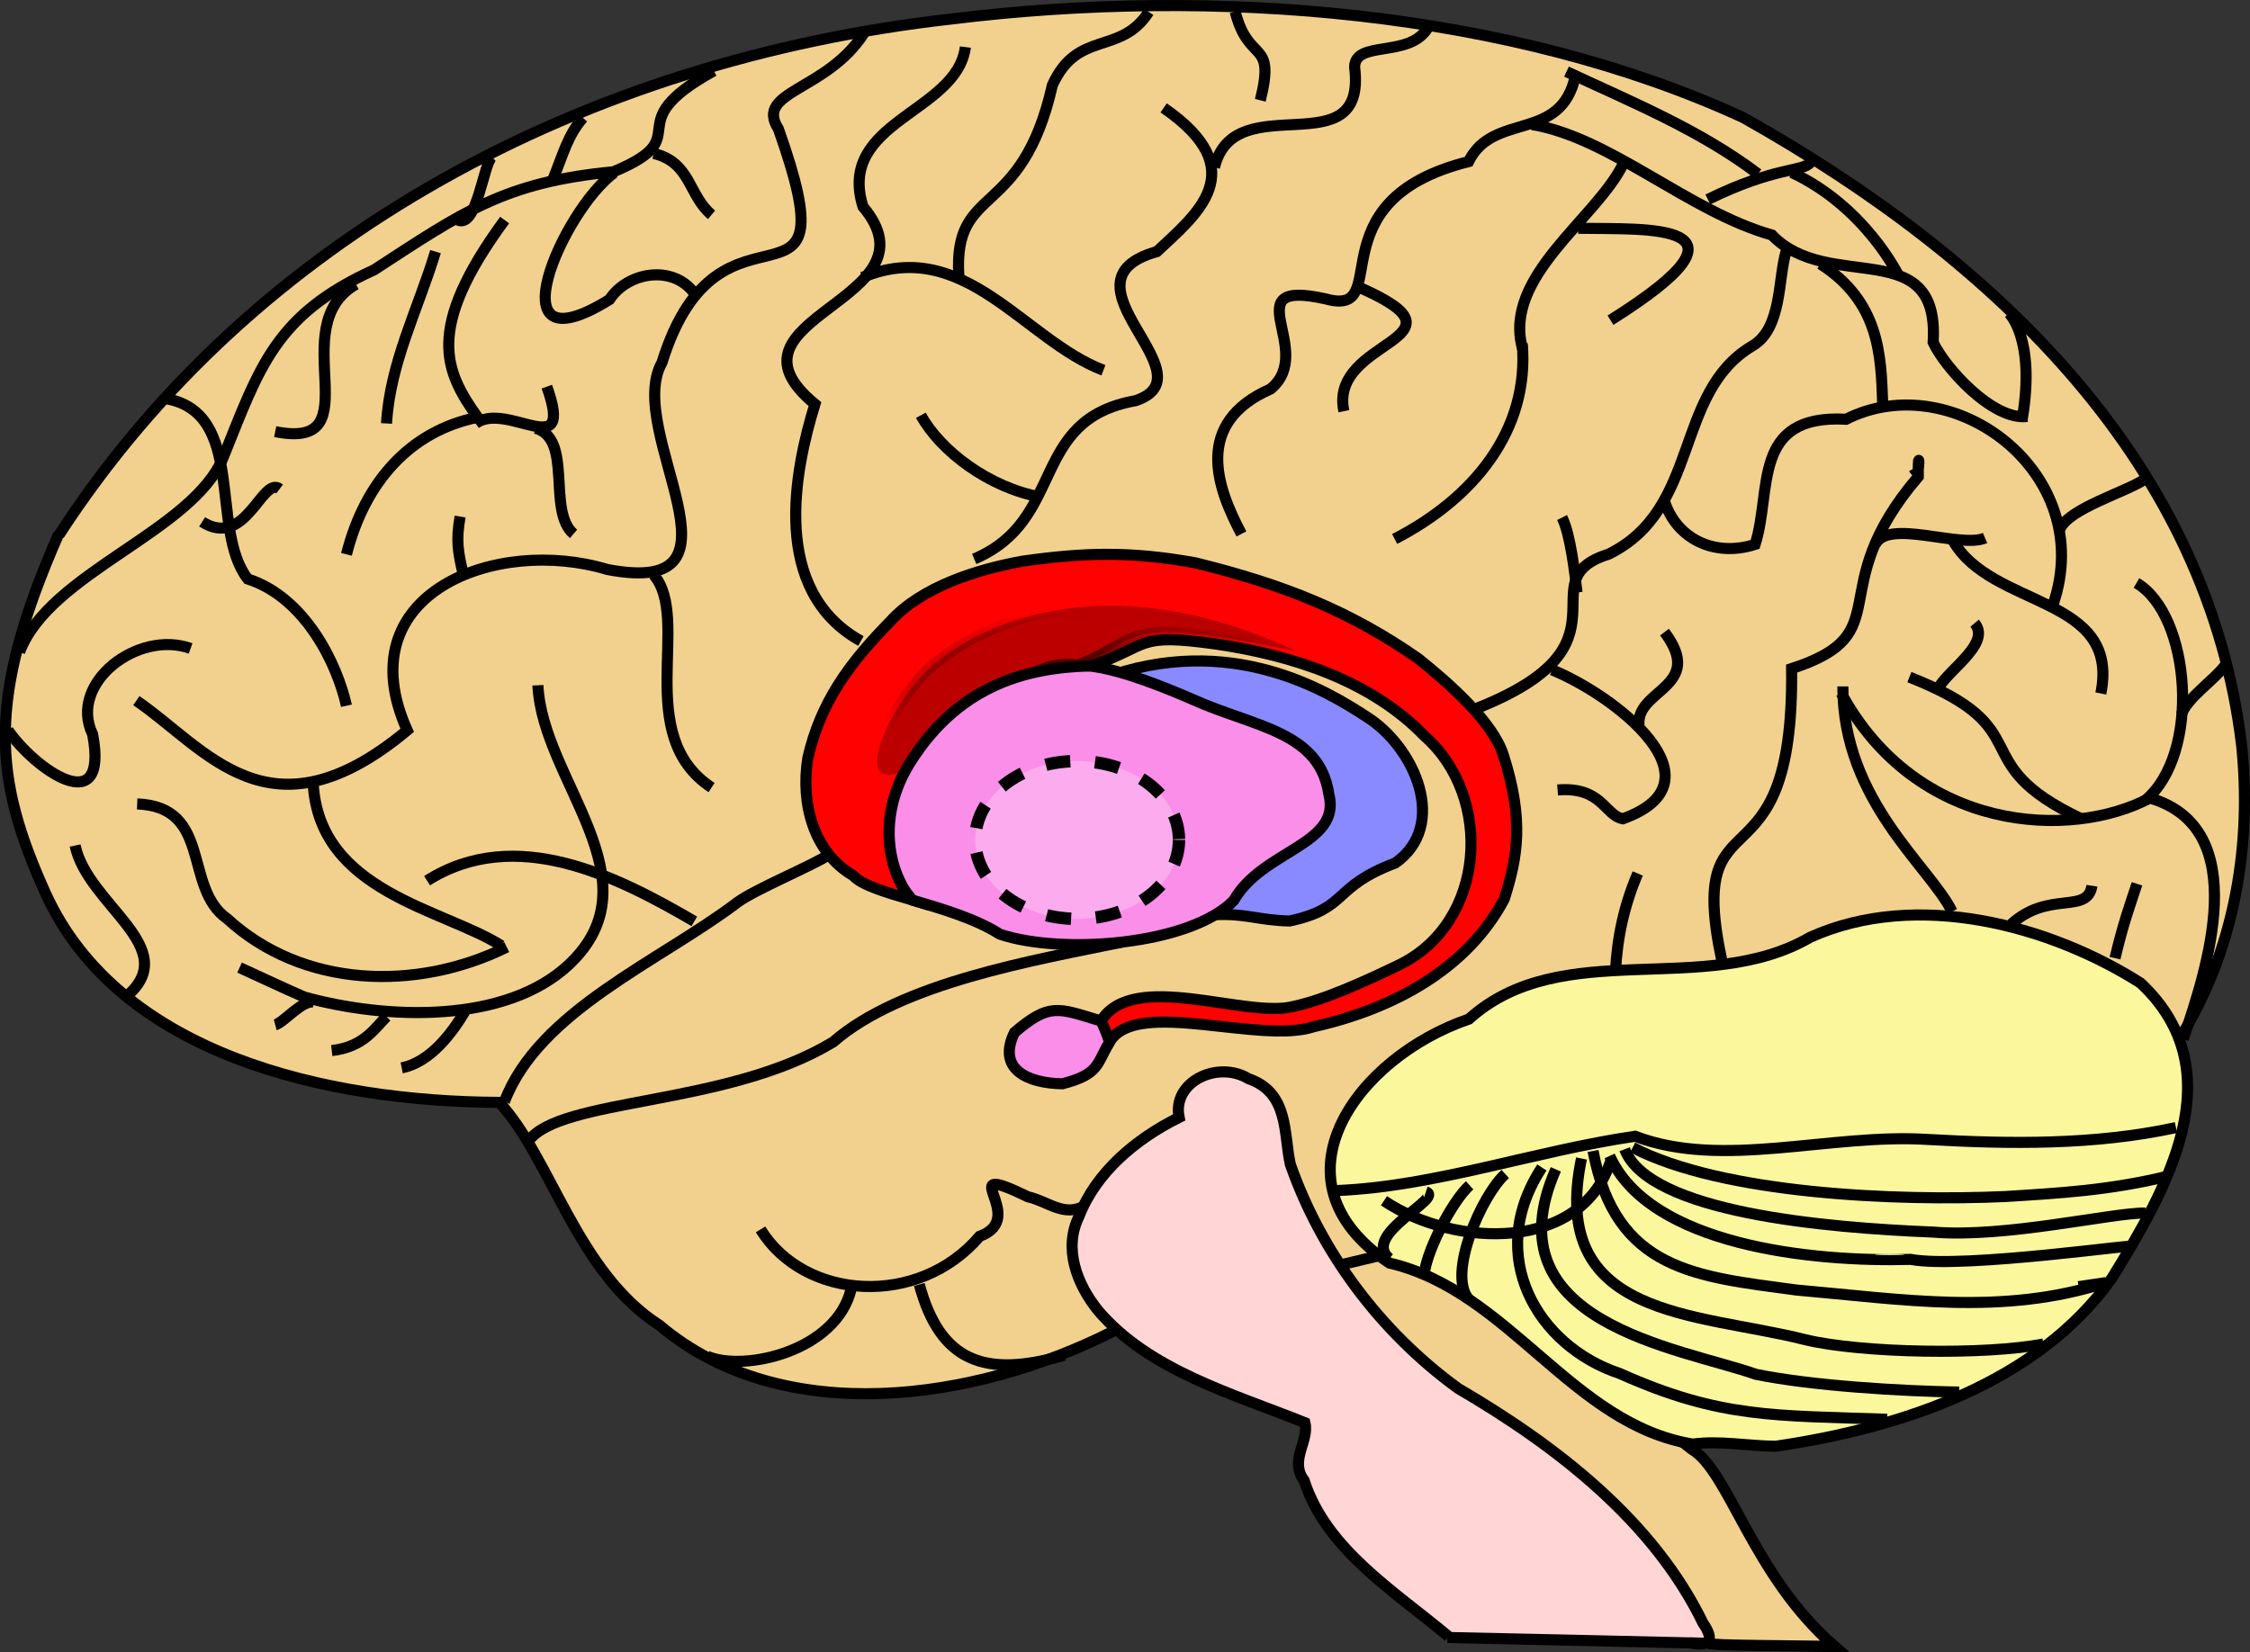 <?xml version="1.0" encoding="UTF-8" standalone="no"?>
<!-- Created with Inkscape (http://www.inkscape.org/) -->

<svg
   xmlns:dc="http://purl.org/dc/elements/1.1/"
   xmlns:cc="http://creativecommons.org/ns#"
   xmlns:rdf="http://www.w3.org/1999/02/22-rdf-syntax-ns#"
   xmlns:svg="http://www.w3.org/2000/svg"
   xmlns="http://www.w3.org/2000/svg"
   xmlns:xlink="http://www.w3.org/1999/xlink"
   xmlns:sodipodi="http://sodipodi.sourceforge.net/DTD/sodipodi-0.dtd"
   xmlns:inkscape="http://www.inkscape.org/namespaces/inkscape"
   width="685.927"
   height="503.825"
   id="svg2"
   sodipodi:version="0.32"
   inkscape:version="0.92.3 (2405546, 2018-03-11)"
   sodipodi:docname="BrainCaudatePutamen (Putamen).svg"
   inkscape:output_extension="org.inkscape.output.svg.inkscape"
   version="1.0">
  <rect width="100%" height="100%" fill="#333333" stroke="none"/>
  <defs
     id="defs4">
    <linearGradient
       inkscape:collect="always"
       id="linearGradient4761">
      <stop
         style="stop-color:#000000;stop-opacity:1;"
         offset="0"
         id="stop4763" />
      <stop
         style="stop-color:#000000;stop-opacity:0;"
         offset="1"
         id="stop4765" />
    </linearGradient>
    <inkscape:perspective
       sodipodi:type="inkscape:persp3d"
       inkscape:vp_x="0 : 526.18109 : 1"
       inkscape:vp_y="0 : 1000 : 0"
       inkscape:vp_z="744.09448 : 526.18109 : 1"
       inkscape:persp3d-origin="372.04724 : 350.78739 : 1"
       id="perspective10" />
    <inkscape:perspective
       id="perspective2464"
       inkscape:persp3d-origin="372.04724 : 350.78739 : 1"
       inkscape:vp_z="744.09448 : 526.18109 : 1"
       inkscape:vp_y="0 : 1000 : 0"
       inkscape:vp_x="0 : 526.18109 : 1"
       sodipodi:type="inkscape:persp3d" />
    <radialGradient
       inkscape:collect="always"
       xlink:href="#linearGradient4761"
       id="radialGradient4767"
       cx="178.374"
       cy="411.077"
       fx="178.374"
       fy="411.077"
       r="17.158"
       gradientTransform="matrix(4,0,0,1.522,-541.594,-244.659)"
       gradientUnits="userSpaceOnUse" />
  </defs>
  <sodipodi:namedview
     id="base"
     pagecolor="#ffffff"
     bordercolor="#666666"
     borderopacity="1.0"
     gridtolerance="10000"
     guidetolerance="10"
     objecttolerance="10"
     inkscape:pageopacity="0.0"
     inkscape:pageshadow="2"
     inkscape:zoom="1"
     inkscape:cx="274.10204"
     inkscape:cy="312.42424"
     inkscape:document-units="px"
     inkscape:current-layer="layer1"
     showgrid="false"
     inkscape:window-width="1920"
     inkscape:window-height="1018"
     inkscape:window-x="-8"
     inkscape:window-y="-8"
     inkscape:window-maximized="1"
     inkscape:object-nodes="false" />
  <g
     inkscape:label="Layer 1"
     inkscape:groupmode="layer"
     id="layer1"
     transform="translate(162.432,-169.164)">
    <path
       id="path2500"
       style="fill:#f1d18d;fill-opacity:1;fill-rule:evenodd;stroke:#000000;stroke-width:3.377px;stroke-linecap:butt;stroke-linejoin:miter;stroke-opacity:1"
       d="m 353.293,611.068 c -33.234,-25.817 -55.133,-48.104 -83.64,-72.638 l -1.357,1.247 -33.936,17.465 c 0,0 0.679,-1.248 122.979,112.632 1.487,0.981 0.528,0.981 39.882,1.422 0,0 -39.354,-0.441 -0.323,0.046 -25.026,-21.636 -32.201,-53.521 -43.605,-60.175 z"
       sodipodi:nodetypes="cccccccc"
       inkscape:connector-curvature="0" />
    <path
       id="path2472"
       style="fill:#f1d18d;fill-opacity:1;fill-rule:evenodd;stroke:#000000;stroke-width:3.377px;stroke-linecap:butt;stroke-linejoin:miter;stroke-opacity:1"
       d="m -144.485,332.335 c 59.216,-91.371 160.795,-144.807 271.857,-157.354 80.786,-9.984 170.905,-2.54 241.657,30.047 78.887,44.341 141.82,106.645 151.923,191.5 3.013,29.411 -1.768,60.193 -17.138,86.389 -15.37,26.196 -285.682,71.3 -327.146,92.315 -41.463,21.014 -100.362,29.867 -138.021,-1.934 -25.288,-16.212 -32.961,-50.808 -48.882,-67.987 -52.592,-0.229 -115.795,-14.561 -138.207,-63.528 -16,-35.318 -18.28,-59.201 3.875,-109.738"
       sodipodi:nodetypes="cccccccccc"
       inkscape:connector-curvature="0" />
    <path
       style="fill:#fbf79c;fill-opacity:1;fill-rule:evenodd;stroke:#000000;stroke-width:3.377px;stroke-linecap:butt;stroke-linejoin:miter;stroke-opacity:1"
       d="m 353.632,609.509 c -36.891,-5.98 -55.886,-46.664 -92.487,-55.201 -37.788,-25.233 -9.67,-62.854 24.232,-74.398 28.4,-25.609 71.975,-6.248 104.084,-24.967 32.548,-14.644 73.159,-3.528 100.679,13.982 28.934,27.124 7.756,63.166 -8.794,90.065 -22.616,31.647 -63.486,45.462 -102.416,51.172 -8.135,-0.025 -17.196,-1.796 -25.296,-0.653 z"
       id="path5293"
       inkscape:connector-curvature="0" />
    <path
       style="fill:none;fill-rule:evenodd;stroke:#000000;stroke-width:3.377px;stroke-linecap:butt;stroke-linejoin:miter;stroke-opacity:1"
       d="m 53.14,582.717 c 11.266,4.889 39.475,-1.582 43.918,-20.552"
       id="path2502"
       sodipodi:nodetypes="cc"
       inkscape:connector-curvature="0" />
    <path
       style="fill:none;fill-rule:evenodd;stroke:#000000;stroke-width:3.377px;stroke-linecap:butt;stroke-linejoin:miter;stroke-opacity:1"
       d="m 69.43,544.044 c 13.324,21.686 48.135,23.956 66.772,2.121 15.715,-5.819 -9.246,-23.643 14.748,-12.066 6.07,1.381 10.979,6.273 17.234,2.771"
       id="path2504"
       sodipodi:nodetypes="cccc"
       inkscape:connector-curvature="0" />
    <path
       style="fill:none;fill-rule:evenodd;stroke:#000000;stroke-width:3.377px;stroke-linecap:butt;stroke-linejoin:miter;stroke-opacity:1"
       d="m 117.818,560.841 c 6.323,23.366 19.696,28.685 44.258,21.564"
       id="path2506"
       sodipodi:nodetypes="cc"
       inkscape:connector-curvature="0" />
    <path
       style="fill:none;fill-opacity:1;fill-rule:evenodd;stroke:#000000;stroke-width:3.377px;stroke-linecap:butt;stroke-linejoin:miter;stroke-opacity:1"
       d="m -1.323,517.116 c 9.41,-13.289 60.472,-10.514 92.902,-30.233 20.703,-18.049 61.182,-24.891 88.634,-30.555"
       id="path2508"
       sodipodi:nodetypes="ccc"
       inkscape:connector-curvature="0" />
    <path
       style="fill:none;fill-opacity:1;fill-rule:evenodd;stroke:#000000;stroke-width:3.377px;stroke-linecap:butt;stroke-linejoin:miter;stroke-opacity:1"
       d="M -8.672,505.158 C 1.812,477.354 38.729,462.284 62.508,444.226 c 5.489,-3.972 21.846,-10.717 27.591,-14.321"
       id="path2510"
       sodipodi:nodetypes="ccc"
       inkscape:connector-curvature="0" />
    <path
       style="fill:none;fill-rule:evenodd;stroke:#000000;stroke-width:3.377px;stroke-linecap:butt;stroke-linejoin:miter;stroke-opacity:1"
       d="M 49.232,450.116 C 25.766,436.424 -5.226,420.602 -32.239,437.719"
       id="path2512"
       sodipodi:nodetypes="cc"
       inkscape:connector-curvature="0" />
    <path
       style="fill:none;fill-rule:evenodd;stroke:#000000;stroke-width:3.377px;stroke-linecap:butt;stroke-linejoin:miter;stroke-opacity:1"
       d="m 1.557,378.127 c 1.287,29.011 36.924,59.337 9.431,85.182 -19.27,18.059 -55.443,16.841 -80.623,9.889 -6.653,-2.87 -13.163,-6.013 -19.758,-8.994"
       id="path2514"
       inkscape:connector-curvature="0" />
    <path
       style="fill:none;fill-rule:evenodd;stroke:#000000;stroke-width:3.377px;stroke-linecap:butt;stroke-linejoin:miter;stroke-opacity:1"
       d="m -66.548,474.839 c -3.393,-1.233 -9.372,6.163 -11.984,6.83"
       id="path2516"
       sodipodi:nodetypes="cc"
       inkscape:connector-curvature="0" />
    <path
       style="fill:none;fill-rule:evenodd;stroke:#000000;stroke-width:3.377px;stroke-linecap:butt;stroke-linejoin:miter;stroke-opacity:1"
       d="m -44.596,479.174 c -3.571,3.449 -6.846,9.227 -16.701,10.345"
       id="path2518"
       sodipodi:nodetypes="cc"
       inkscape:connector-curvature="0" />
    <path
       style="fill:none;fill-rule:evenodd;stroke:#000000;stroke-width:3.377px;stroke-linecap:butt;stroke-linejoin:miter;stroke-opacity:1"
       d="m -20.162,476.679 c -4.548,7.794 -11.187,16.376 -19.814,18.12"
       id="path2520"
       sodipodi:nodetypes="cc"
       inkscape:connector-curvature="0" />
    <path
       style="fill:none;fill-rule:evenodd;stroke:#000000;stroke-width:3.377px;stroke-linecap:butt;stroke-linejoin:miter;stroke-opacity:1"
       d="m -7.945,457.967 c -27.6,13.617 -62.215,12.478 -85.207,-8.638 -13.539,-9.473 -4.414,-34.091 -27.462,-35.024"
       id="path2522"
       inkscape:connector-curvature="0" />
    <path
       style="fill:none;fill-rule:evenodd;stroke:#000000;stroke-width:3.377px;stroke-linecap:butt;stroke-linejoin:miter;stroke-opacity:1"
       d="m -139.536,426.993 c 3.801,18.195 33.11,31.156 15.645,46.019"
       id="path2524"
       sodipodi:nodetypes="cc"
       inkscape:connector-curvature="0" />
    <path
       style="fill:none;fill-rule:evenodd;stroke:#000000;stroke-width:3.377px;stroke-linecap:butt;stroke-linejoin:miter;stroke-opacity:1"
       d="m -159.98,391.849 c 7.864,11.524 30.861,28.155 25.792,1.248 -7.543,-15.729 13.903,-31.974 29.864,-26.197"
       id="path2526"
       inkscape:connector-curvature="0" />
    <path
       style="fill:none;fill-rule:evenodd;stroke:#000000;stroke-width:3.377px;stroke-linecap:butt;stroke-linejoin:miter;stroke-opacity:1"
       d="m -120.861,382.814 c 21.363,14.57 40.551,44.014 82.572,9.046 -18.814,-41.923 27.32,-59.27 61.031,-49.032 46.589,8.872 4.766,-42.112 16.637,-63.109 17.828,-57.559 58.607,-6.167 35.48,-71.253 -7.386,-11.639 14.589,-11.354 26.053,-29.134"
       id="path2528"
       sodipodi:nodetypes="cccccc"
       inkscape:connector-curvature="0" />
    <path
       style="fill:none;fill-opacity:1;fill-rule:evenodd;stroke:#000000;stroke-width:3.377px;stroke-linecap:butt;stroke-linejoin:miter;stroke-opacity:1"
       d="m 36.851,344.445 c 11.592,13.476 -6.627,48.889 17.647,64.87"
       id="path2530"
       inkscape:connector-curvature="0" />
    <path
       style="fill:none;fill-rule:evenodd;stroke:#000000;stroke-width:3.377px;stroke-linecap:butt;stroke-linejoin:miter;stroke-opacity:1"
       d="m -66.96,407.978 c 1.755,33.22 39.694,38.331 57.356,49.548"
       id="path2532"
       sodipodi:nodetypes="cc"
       inkscape:connector-curvature="0" />
    <path
       style="fill:none;fill-rule:evenodd;stroke:#000000;stroke-width:3.377px;stroke-linecap:butt;stroke-linejoin:miter;stroke-opacity:1"
       d="m -56.813,384.364 c -2.822,-12.728 -12.575,-33.026 -30.076,-38.646 -11.879,-15.172 -0.106,-51.108 -25.429,-55.067"
       id="path2534"
       sodipodi:nodetypes="ccc"
       inkscape:connector-curvature="0" />
    <path
       style="fill:none;fill-rule:evenodd;stroke:#000000;stroke-width:3.377px;stroke-linecap:butt;stroke-linejoin:miter;stroke-opacity:1"
       d="m -156.47,367.996 c 9.051,-24.318 52.963,-36.733 62.176,-59.578 10.961,-27.18 15.712,-43.246 45.904,-56.957 27.168,-17.692 39.769,-26.765 72.996,-29.927 26.529,-11.068 0.224,-14.033 30.551,-30.759"
       id="path2536"
       sodipodi:nodetypes="csccc"
       inkscape:connector-curvature="0" />
    <path
       style="fill:none;fill-rule:evenodd;stroke:#000000;stroke-width:3.377px;stroke-linecap:butt;stroke-linejoin:miter;stroke-opacity:1"
       d="m 24.798,221.812 c -15.651,11.449 -37.506,61.114 -1.414,38.69 5.442,-8.369 19.099,-10.727 25.683,-2.135"
       id="path2540"
       sodipodi:nodetypes="ccc"
       inkscape:connector-curvature="0" />
    <path
       style="fill:none;fill-rule:evenodd;stroke:#000000;stroke-width:3.377px;stroke-linecap:butt;stroke-linejoin:miter;stroke-opacity:1"
       d="m 36.851,215.952 c 11.425,2.783 10.518,12.772 17.647,18.712"
       id="path2542"
       sodipodi:nodetypes="cc"
       inkscape:connector-curvature="0" />
    <path
       style="fill:none;fill-rule:evenodd;stroke:#000000;stroke-width:3.377px;stroke-linecap:butt;stroke-linejoin:miter;stroke-opacity:1"
       d="m 6.177,223.74 c 3.028,-7.412 4.473,-13.375 9.105,-18.637"
       id="path2544"
       sodipodi:nodetypes="cc"
       inkscape:connector-curvature="0" />
    <path
       style="fill:none;fill-rule:evenodd;stroke:#000000;stroke-width:3.377px;stroke-linecap:butt;stroke-linejoin:miter;stroke-opacity:1"
       d="m -22.809,236.291 c 5.732,2.453 7.722,-16.845 10.311,-19.305"
       id="path2546"
       sodipodi:nodetypes="cc"
       inkscape:connector-curvature="0" />
    <path
       style="fill:none;fill-rule:evenodd;stroke:#000000;stroke-width:3.377px;stroke-linecap:butt;stroke-linejoin:miter;stroke-opacity:1"
       d="m -29.664,245.892 c -5.296,17.524 -13.879,33.958 -14.932,52.395"
       id="path2548"
       inkscape:connector-curvature="0" />
    <path
       style="fill:none;fill-rule:evenodd;stroke:#000000;stroke-width:3.377px;stroke-linecap:butt;stroke-linejoin:miter;stroke-opacity:1"
       d="m -78.533,300.782 c 30.156,6.021 2.134,-32.02 24.599,-44.923"
       id="path2550"
       sodipodi:nodetypes="cc"
       inkscape:connector-curvature="0" />
    <path
       style="fill:none;fill-rule:evenodd;stroke:#000000;stroke-width:3.377px;stroke-linecap:butt;stroke-linejoin:miter;stroke-opacity:1"
       d="m -77.175,318.247 c -5.33,-4.043 -10.313,18.494 -23.639,10.043"
       id="path2552"
       sodipodi:nodetypes="cc"
       inkscape:connector-curvature="0" />
    <path
       style="fill:none;fill-rule:evenodd;stroke:#000000;stroke-width:3.377px;stroke-linecap:butt;stroke-linejoin:miter;stroke-opacity:1"
       d="m -56.813,338.207 c 5.632,-22.261 19.508,-37.622 39.976,-41.788 -9.888,-14.006 -16.275,-26.715 8.248,-60.154"
       id="path2554"
       sodipodi:nodetypes="ccc"
       inkscape:connector-curvature="0" />
    <path
       style="fill:none;fill-rule:evenodd;stroke:#000000;stroke-width:3.377px;stroke-linecap:butt;stroke-linejoin:miter;stroke-opacity:1"
       d="m -17.447,298.287 c 9.734,-7.047 30.268,12.8 21.719,-11.227"
       id="path2556"
       inkscape:connector-curvature="0" />
    <path
       style="fill:none;fill-rule:evenodd;stroke:#000000;stroke-width:3.377px;stroke-linecap:butt;stroke-linejoin:miter;stroke-opacity:1"
       d="M 0.83,299.749 C 12.428,303.011 4.211,324.899 12.417,331.97"
       id="path2558"
       sodipodi:nodetypes="cc"
       inkscape:connector-curvature="0" />
    <path
       style="fill:none;fill-rule:evenodd;stroke:#000000;stroke-width:3.377px;stroke-linecap:butt;stroke-linejoin:miter;stroke-opacity:1"
       d="m -22.164,326.677 c -1.271,7.378 -0.705,10.59 1.042,18.044"
       id="path2560"
       sodipodi:nodetypes="cc"
       inkscape:connector-curvature="0" />
    <path
       style="fill:none;fill-rule:evenodd;stroke:#000000;stroke-width:3.377px;stroke-linecap:butt;stroke-linejoin:miter;stroke-opacity:1"
       d="m 100.02,364.632 c -27.692,-15.401 -20.29,-51.863 -14.013,-72.23 -32.23,-26.603 38.923,-31.467 14.644,-60.232 -8.106,-26.102 28.642,-28.598 31.221,-48.652"
       id="path2562"
       sodipodi:nodetypes="cccc"
       inkscape:connector-curvature="0" />
    <path
       style="fill:none;fill-rule:evenodd;stroke:#000000;stroke-width:3.377px;stroke-linecap:butt;stroke-linejoin:miter;stroke-opacity:1"
       d="m 100.486,253.743 c 31.066,-12.85 49.243,19.101 73.467,28.327"
       id="path2564"
       sodipodi:nodetypes="cc"
       inkscape:connector-curvature="0" />
    <path
       style="fill:none;fill-rule:evenodd;stroke:#000000;stroke-width:3.377px;stroke-linecap:butt;stroke-linejoin:miter;stroke-opacity:1"
       d="m 118.298,295.792 c 5.902,10.8 20.79,22.145 36.651,24.95"
       id="path2566"
       sodipodi:nodetypes="cc"
       inkscape:connector-curvature="0" />
    <path
       style="fill:none;fill-rule:evenodd;stroke:#000000;stroke-width:3.377px;stroke-linecap:butt;stroke-linejoin:miter;stroke-opacity:1"
       d="m 134.559,339.606 c 28.233,-11.976 16.521,-42.414 49.158,-48.254 23.699,-7.814 -25.548,-36.414 6.539,-45.472 11.94,-11.233 29.692,-24.766 2.057,-43.815"
       id="path2568"
       sodipodi:nodetypes="cccc"
       inkscape:connector-curvature="0" />
    <path
       style="fill:none;fill-rule:evenodd;stroke:#000000;stroke-width:3.377px;stroke-linecap:butt;stroke-linejoin:miter;stroke-opacity:1"
       d="m 207.807,220.212 c 6.076,-25.312 46.584,0.537 42.727,-30.53 0.002,-8.559 17.081,-2.495 22.513,-12.401"
       id="path2570"
       sodipodi:nodetypes="ccc"
       inkscape:connector-curvature="0" />
    <path
       style="fill:none;fill-rule:evenodd;stroke:#000000;stroke-width:3.377px;stroke-linecap:butt;stroke-linejoin:miter;stroke-opacity:1"
       d="m 221.779,199.748 c 4.736,-19.031 -3.54,-10.753 -7.651,-27.017"
       id="path2572"
       sodipodi:nodetypes="cc"
       inkscape:connector-curvature="0" />
    <path
       style="fill:none;fill-rule:evenodd;stroke:#000000;stroke-width:3.377px;stroke-linecap:butt;stroke-linejoin:miter;stroke-opacity:1"
       d="m 129.87,253.239 c -1.728,-28.426 19.099,-16.418 28.52,-58.093 7.677,-17.075 20.747,-8.912 29.37,-22.34"
       id="path2574"
       sodipodi:nodetypes="ccc"
       inkscape:connector-curvature="0" />
    <path
       style="fill:none;fill-rule:evenodd;stroke:#000000;stroke-width:3.377px;stroke-linecap:butt;stroke-linejoin:miter;stroke-opacity:1"
       d="m 216.034,331.97 c -7.537,-14.15 -14.695,-33.823 8.915,-44.212 14.179,-11.761 -11.73,-33.755 16.7,-27.466 21.476,6.009 -4.321,-29.857 43.616,-41.844 7.521,-15.358 28.209,-5.651 32.579,-26.197"
       id="path2576"
       sodipodi:nodetypes="ccccc"
       inkscape:connector-curvature="0" />
    <path
       style="fill:none;fill-rule:evenodd;stroke:#000000;stroke-width:3.377px;stroke-linecap:butt;stroke-linejoin:miter;stroke-opacity:1"
       d="m 247.256,294.545 c -4.719,-22.262 40.819,-21.621 5.43,-37.425"
       id="path2578"
       inkscape:connector-curvature="0" />
    <path
       style="fill:none;fill-rule:evenodd;stroke:#000000;stroke-width:3.377px;stroke-linecap:butt;stroke-linejoin:miter;stroke-opacity:1"
       d="m 262.736,333.507 c 23.903,-12.277 41.175,-33.025 38.9,-59.577"
       id="path2580"
       sodipodi:nodetypes="cc"
       inkscape:connector-curvature="0" />
    <path
       style="fill:none;fill-rule:evenodd;stroke:#000000;stroke-width:3.377px;stroke-linecap:butt;stroke-linejoin:miter;stroke-opacity:1"
       d="m 304.584,207.144 c 23.9,3.932 47.74,26.513 73.163,33.684 17.298,18.025 51.227,-0.526 49.152,32.707 3.398,7.435 18.016,23.945 28.692,22.622"
       id="path2582"
       sodipodi:nodetypes="cccc"
       inkscape:connector-curvature="0" />
    <path
       style="fill:none;fill-rule:evenodd;stroke:#000000;stroke-width:3.377px;stroke-linecap:butt;stroke-linejoin:miter;stroke-opacity:1"
       d="m 332.46,219.027 c -8.152,16.867 -36.883,34.437 -30.741,56.44"
       id="path2584"
       sodipodi:nodetypes="cc"
       inkscape:connector-curvature="0" />
    <path
       style="fill:none;fill-rule:evenodd;stroke:#000000;stroke-width:3.377px;stroke-linecap:butt;stroke-linejoin:miter;stroke-opacity:1"
       d="m 318.706,238.773 c 21.082,0.381 58.03,-2.21 9.832,28.024"
       id="path2586"
       sodipodi:nodetypes="cc"
       inkscape:connector-curvature="0" />
    <path
       style="fill:none;fill-rule:evenodd;stroke:#000000;stroke-width:3.377px;stroke-linecap:butt;stroke-linejoin:miter;stroke-opacity:1"
       d="m 287.732,385.171 c 49.825,-19.751 14.703,-39.043 40.235,-47.027 28.113,-13.833 19.757,-49.134 43.733,-63.452 9.26,-5.274 7.834,-20.66 10.423,-29.028"
       id="path2588"
       sodipodi:nodetypes="cccc"
       inkscape:connector-curvature="0" />
    <path
       style="fill:none;fill-rule:evenodd;stroke:#000000;stroke-width:3.377px;stroke-linecap:butt;stroke-linejoin:miter;stroke-opacity:1"
       d="m 318.323,349.813 c -0.587,-5.523 -1.999,-17.745 -4.552,-22.833"
       id="path2590"
       sodipodi:nodetypes="cc"
       inkscape:connector-curvature="0" />
    <path
       style="fill:none;fill-rule:evenodd;stroke:#000000;stroke-width:3.377px;stroke-linecap:butt;stroke-linejoin:miter;stroke-opacity:1"
       d="m 310.726,373.427 c 18.922,7.681 53.258,33.98 21.565,45.411 -5.595,-1.086 -6.322,-9.89 -19.878,-8.793"
       id="path2592"
       sodipodi:nodetypes="ccc"
       inkscape:connector-curvature="0" />
    <path
       style="fill:none;fill-rule:evenodd;stroke:#000000;stroke-width:3.377px;stroke-linecap:butt;stroke-linejoin:miter;stroke-opacity:1"
       d="m 337.245,390.388 c -1.184,-11.088 20.47,-11.618 7.747,-28.478"
       id="path2594"
       sodipodi:nodetypes="cc"
       inkscape:connector-curvature="0" />
    <path
       style="fill:none;fill-rule:evenodd;stroke:#000000;stroke-width:3.377px;stroke-linecap:butt;stroke-linejoin:miter;stroke-opacity:1"
       d="m 330.06,465.452 c 0.514,-10.397 2.644,-20.257 6.787,-29.94"
       id="path2596"
       inkscape:connector-curvature="0" />
    <path
       style="fill:none;fill-rule:evenodd;stroke:#000000;stroke-width:3.377px;stroke-linecap:butt;stroke-linejoin:miter;stroke-opacity:1"
       d="m 362.639,462.818 c -11.933,-54.722 21.91,-18.655 21.118,-89.768 33.378,-10.913 8.77,-23.591 38.61,-58.546 -0.091,-11.775 1.023,1.661 -1.357,-2.495"
       id="path2598"
       sodipodi:nodetypes="cccc"
       inkscape:connector-curvature="0" />
    <path
       style="fill:none;fill-rule:evenodd;stroke:#000000;stroke-width:3.377px;stroke-linecap:butt;stroke-linejoin:miter;stroke-opacity:1"
       d="m 409.166,335.293 c 3.767,-8.182 25.934,1.201 33.563,-2.076"
       id="path2600"
       sodipodi:nodetypes="cc"
       inkscape:connector-curvature="0" />
    <path
       style="fill:none;fill-rule:evenodd;stroke:#000000;stroke-width:3.377px;stroke-linecap:butt;stroke-linejoin:miter;stroke-opacity:1"
       d="m 432.829,333.797 c 11.777,21.123 51.269,16.606 45.193,46.825"
       id="path2602"
       sodipodi:nodetypes="cc"
       inkscape:connector-curvature="0" />
    <path
       style="fill:none;fill-rule:evenodd;stroke:#000000;stroke-width:3.377px;stroke-linecap:butt;stroke-linejoin:miter;stroke-opacity:1"
       d="m 419.652,375.632 c 40.934,16.128 15.63,25.765 52.503,43.247"
       id="path2604"
       sodipodi:nodetypes="cc"
       inkscape:connector-curvature="0" />
    <path
       style="fill:none;fill-rule:evenodd;stroke:#000000;stroke-width:3.377px;stroke-linecap:butt;stroke-linejoin:miter;stroke-opacity:1"
       d="m 439.534,359.188 c 5.644,6.673 -10.561,15.665 -11.737,21.435"
       id="path2606"
       sodipodi:nodetypes="cc"
       inkscape:connector-curvature="0" />
    <path
       style="fill:none;fill-rule:evenodd;stroke:#000000;stroke-width:3.377px;stroke-linecap:butt;stroke-linejoin:miter;stroke-opacity:1"
       d="m 399.372,378.479 c -0.016,34.9 26.569,54.919 33.292,68.638"
       id="path2608"
       sodipodi:nodetypes="cc"
       inkscape:connector-curvature="0" />
    <path
       style="fill:none;fill-rule:evenodd;stroke:#000000;stroke-width:3.377px;stroke-linecap:butt;stroke-linejoin:miter;stroke-opacity:1"
       d="m 398.888,380.53 c 23.058,42.533 70.018,44.785 94.067,31.979 31.759,9.237 17.286,52.437 10.18,73.527"
       id="path2610"
       sodipodi:nodetypes="ccc"
       inkscape:connector-curvature="0" />
    <path
       style="fill:none;fill-rule:evenodd;stroke:#000000;stroke-width:3.377px;stroke-linecap:butt;stroke-linejoin:miter;stroke-opacity:1"
       d="m 489.047,438.662 c -2.101,6.436 -4.116,11.742 -6.705,22.682"
       id="path2612"
       sodipodi:nodetypes="cc"
       inkscape:connector-curvature="0" />
    <path
       style="fill:none;fill-rule:evenodd;stroke:#000000;stroke-width:3.377px;stroke-linecap:butt;stroke-linejoin:miter;stroke-opacity:1"
       d="m 475.307,439.254 c -1.35,8.819 -13.241,1.352 -24.599,11.744"
       id="path2614"
       sodipodi:nodetypes="cc"
       inkscape:connector-curvature="0" />
    <path
       style="fill:none;fill-rule:evenodd;stroke:#000000;stroke-width:3.377px;stroke-linecap:butt;stroke-linejoin:miter;stroke-opacity:1"
       d="m 491.384,413.373 c 17.433,-14.281 13.971,-56.889 -2.502,-66.433"
       id="path2616"
       sodipodi:nodetypes="cc"
       inkscape:connector-curvature="0" />
    <path
       style="fill:none;fill-rule:evenodd;stroke:#000000;stroke-width:3.377px;stroke-linecap:butt;stroke-linejoin:miter;stroke-opacity:1"
       d="m 502.573,387.042 c 1.81,-5.182 10.257,-10.674 13.458,-15.153"
       id="path2618"
       sodipodi:nodetypes="cc"
       inkscape:connector-curvature="0" />
    <path
       style="fill:none;fill-rule:evenodd;stroke:#000000;stroke-width:3.377px;stroke-linecap:butt;stroke-linejoin:miter;stroke-opacity:1"
       d="m 463.512,353.351 c 13.55,-39.896 -30.527,-72.818 -63.15,-56.35 -29.003,-1.587 -22.481,21.605 -27.729,38.17 -12.358,3.963 -23.948,-1.67 -27.641,-13.181"
       id="path2620"
       sodipodi:nodetypes="cccc"
       inkscape:connector-curvature="0" />
    <path
       style="fill:none;fill-rule:evenodd;stroke:#000000;stroke-width:3.377px;stroke-linecap:butt;stroke-linejoin:miter;stroke-opacity:1"
       d="m 411.507,292.05 c -0.511,-14.431 -0.876,-30.827 -19.004,-42.415"
       id="path2622"
       inkscape:connector-curvature="0" />
    <path
       style="fill:none;fill-rule:evenodd;stroke:#000000;stroke-width:3.377px;stroke-linecap:butt;stroke-linejoin:miter;stroke-opacity:1"
       d="m 358.227,229.987 c 20.301,-10.003 28.926,-8.434 31.221,-11.227"
       id="path2624"
       sodipodi:nodetypes="cc"
       inkscape:connector-curvature="0" />
    <path
       style="fill:none;fill-rule:evenodd;stroke:#000000;stroke-width:3.377px;stroke-linecap:butt;stroke-linejoin:miter;stroke-opacity:1"
       d="m 373.499,222.19 c -17.762,-13.432 -38.36,-21.831 -58.37,-31.187"
       id="path2626"
       inkscape:connector-curvature="0" />
    <path
       style="fill:none;fill-rule:evenodd;stroke:#000000;stroke-width:3.377px;stroke-linecap:butt;stroke-linejoin:miter;stroke-opacity:1"
       d="m 465.572,330.495 c 2.577,-6.239 20.202,-11.346 25.723,-15.121"
       id="path2628"
       sodipodi:nodetypes="cc"
       inkscape:connector-curvature="0" />
    <path
       style="fill:none;fill-rule:evenodd;stroke:#000000;stroke-width:3.377px;stroke-linecap:butt;stroke-linejoin:miter;stroke-opacity:1"
       d="m 245.219,532.193 c 29.913,-1.239 59.895,-12.009 90.819,-16.552 26.641,10.178 59.216,-0.919 89.239,0.978 24.94,1.41 50.816,1.771 75.657,-3.624"
       id="path2630"
       sodipodi:nodetypes="cccc"
       inkscape:connector-curvature="0" />
    <path
       style="fill:none;fill-rule:evenodd;stroke:#000000;stroke-width:3.377px;stroke-linecap:butt;stroke-linejoin:miter;stroke-opacity:1"
       d="m 259.473,535.312 c 21.811,14.602 60.47,15.601 69.23,-12.475"
       id="path2632"
       inkscape:connector-curvature="0" />
    <path
       style="fill:none;fill-rule:evenodd;stroke:#000000;stroke-width:3.377px;stroke-linecap:butt;stroke-linejoin:miter;stroke-opacity:1"
       d="m 272.252,532.59 c 5.79,1.879 -19.9,12.942 -11.141,20.338"
       id="path2634"
       sodipodi:nodetypes="cc"
       inkscape:connector-curvature="0" />
    <path
       style="fill:none;fill-rule:evenodd;stroke:#000000;stroke-width:3.377px;stroke-linecap:butt;stroke-linejoin:miter;stroke-opacity:1"
       d="m 285.594,530.598 c -5.42,4.836 -14.035,21.507 -13.904,28.416"
       id="path2636"
       sodipodi:nodetypes="cc"
       inkscape:connector-curvature="0" />
    <path
       style="fill:none;fill-rule:evenodd;stroke:#000000;stroke-width:3.377px;stroke-linecap:butt;stroke-linejoin:miter;stroke-opacity:1"
       d="m 296.453,527.146 c -7.127,6.422 -17.709,30.386 -11.189,38.106"
       id="path2638"
       sodipodi:nodetypes="cc"
       inkscape:connector-curvature="0" />
    <path
       style="fill:none;fill-rule:evenodd;stroke:#000000;stroke-width:3.377px;stroke-linecap:butt;stroke-linejoin:miter;stroke-opacity:1"
       d="m 307.628,525.167 c -17.733,27.076 -1.174,54.585 23.749,62.825 30.736,13.784 47.518,12.72 81.488,13.953"
       id="path2640"
       sodipodi:nodetypes="ccc"
       inkscape:connector-curvature="0" />
    <path
       style="fill:none;fill-rule:evenodd;stroke:#000000;stroke-width:3.377px;stroke-linecap:butt;stroke-linejoin:miter;stroke-opacity:1"
       d="m 319.695,522.432 c -10.201,48.983 35.058,46.861 68.046,55.207 17.399,4.221 55.432,4.742 72.8,1.335"
       id="path2642"
       sodipodi:nodetypes="ccc"
       inkscape:connector-curvature="0" />
    <path
       style="fill:none;fill-rule:evenodd;stroke:#000000;stroke-width:3.377px;stroke-linecap:butt;stroke-linejoin:miter;stroke-opacity:1"
       d="m 323.225,520.12 c 6.854,36.639 31.603,38.285 61.914,42.403 32.477,2.826 63.021,7.948 94.489,-2.261 l -8.392,1.248"
       id="path2644"
       sodipodi:nodetypes="cccc"
       inkscape:connector-curvature="0" />
    <path
       style="fill:none;fill-rule:evenodd;stroke:#000000;stroke-width:3.377px;stroke-linecap:butt;stroke-linejoin:miter;stroke-opacity:1"
       d="m 328.291,521.639 c 12.247,27.244 61.572,32.415 91.727,31.547 16.167,3.033 73.331,-5.441 66.561,-3.787"
       id="path2646"
       sodipodi:nodetypes="ccc"
       inkscape:connector-curvature="0" />
    <path
       style="fill:none;fill-rule:evenodd;stroke:#000000;stroke-width:3.377px;stroke-linecap:butt;stroke-linejoin:miter;stroke-opacity:1"
       d="m 332.857,519.598 c 7.452,19.314 61.147,23.949 94.076,25.266 21.937,1.863 54.729,-5.964 64.664,-5.809"
       id="path2648"
       sodipodi:nodetypes="ccc"
       inkscape:connector-curvature="0" />
    <path
       style="fill:none;fill-rule:evenodd;stroke:#000000;stroke-width:3.377px;stroke-linecap:butt;stroke-linejoin:miter;stroke-opacity:1"
       d="m 335.297,519.081 c 27.461,14.22 80.468,16.431 113.562,14.943 16.608,-1.034 31.882,-1.899 49.526,-6.198"
       id="path2650"
       sodipodi:nodetypes="ccc"
       inkscape:connector-curvature="0" />
    <path
       style="fill:none;fill-rule:evenodd;stroke:#000000;stroke-width:3.377px;stroke-linecap:butt;stroke-linejoin:miter;stroke-opacity:1"
       d="m 311.865,525.734 c -20.553,46.821 37.489,54.294 61.013,62.498 17.256,3.536 44.246,5.119 61.967,5.423"
       id="path2652"
       sodipodi:nodetypes="ccc"
       inkscape:connector-curvature="0" />
    <path
       style="fill:#a0c57a;fill-opacity:1;stroke-width:4"
       d=""
       id="path2798"
       inkscape:connector-curvature="0" />
    <path
       style="fill:#898aff;fill-opacity:1;fill-rule:evenodd;stroke:#000000;stroke-width:3.377px;stroke-linecap:butt;stroke-linejoin:miter;stroke-opacity:1"
       d="m 173.288,376.183 c 39.486,-14.703 69.3,4.006 80.847,11.514 14.822,9.297 25.103,33.148 8.805,44.621 -19.558,7.378 -14.039,13.774 -32.215,17.687 -9.744,-0.205 -13.787,-2.549 -23.647,-1.854"
       id="path2806"
       sodipodi:nodetypes="ccccc"
       inkscape:connector-curvature="0" />
    <path
       style="opacity:1;fill:#fa8ee8;fill-opacity:1;fill-rule:evenodd;stroke:#000000;stroke-width:3.377px;stroke-linecap:butt;stroke-linejoin:miter;stroke-opacity:1"
       d="m 338.297,317.699 c -0.192,-0.522 -0.16,-0.487 -0.373,-1.047 -0.478,-3.382 1.379,-4.24 -2.258,-5.352 l -0.539,-0.123 c -12.595,-3.864 -15.286,-5.379 -25.856,3.658 -5.446,11.264 4.085,15.48 14.619,15.646 11.297,-2.934 10.36,-6.018 14.281,-12.575 0.043,-0.073 0.088,-0.146 0.126,-0.208 z"
       id="path930"
       inkscape:connector-curvature="0"
       sodipodi:nodetypes="cccccccc"
       transform="translate(-162.432,169.164)" />
    <path
       style="opacity:1;fill:#ff0101;fill-opacity:1;fill-rule:evenodd;stroke:#000000;stroke-width:3.377px;stroke-linecap:butt;stroke-linejoin:miter;stroke-opacity:1"
       d="m 337.688,169.027 c -8.354,-0.012 -16.586,0.759 -26.049,2.096 -13.87,2.527 -30.696,7.839 -40.139,18.262 -12.736,12.984 -21.313,24.761 -25.232,41.746 -2.24,13.942 1.735,28.812 13.83,35.859 2.527,2.874 9.77,5.036 18.061,7.484 -1.048,-1.295 -2.118,-2.575 -2.943,-4.055 -1.154,-2.07 -2.082,-4.303 -2.766,-6.654 -0.684,-2.351 -1.124,-4.821 -1.297,-7.363 -0.173,-2.542 -0.081,-5.157 0.297,-7.799 0.377,-2.642 1.04,-5.311 2.008,-7.961 0.968,-2.65 2.241,-5.282 3.84,-7.85 1.982,-3.183 4.075,-6.048 6.266,-8.623 2.19,-2.575 4.477,-4.859 6.852,-6.881 2.374,-2.022 4.835,-3.783 7.369,-5.309 2.534,-1.526 5.14,-2.817 7.809,-3.902 2.669,-1.085 5.4,-1.965 8.18,-2.666 2.78,-0.701 5.609,-1.223 8.475,-1.596 2.866,-0.372 5.768,-0.596 8.695,-0.695 0.538,-0.018 1.087,0.018 1.627,0.008 -0.002,-2.9e-4 -0.005,-0.002 -0.008,-0.002 18.484,-6.399 13.325,-10.16 37.854,-6.768 23.579,3.397 47.573,11.22 63.812,28.043 21.035,18.379 18.982,56.98 -7.83,69.887 -10.422,5.017 -22.709,10.623 -32.057,12.596 -14.441,3.776 -48.886,-11.402 -58.674,4.416 0.09,0.193 0.171,0.288 0.262,0.488 0.691,1.53 1.382,3.249 1.996,4.863 0.213,0.56 0.181,0.525 0.373,1.047 0.047,-0.077 0.063,-0.127 0.111,-0.205 8.311,-13.27 45.739,1.115 62.236,-4.453 24.676,-5.557 46.827,-17.885 57.945,-38.893 4.083,-12.947 6.09,-24.005 -0.312,-44.027 -3.308,-10.084 -16.216,-21.525 -25.865,-29.27 -20.826,-14.511 -40.881,-22.539 -67.953,-29.221 -9.944,-1.797 -18.418,-2.592 -26.771,-2.604 z"
       id="path2804"
       transform="translate(-162.432,169.164)"
       inkscape:connector-curvature="0"
       sodipodi:nodetypes="ccccccccscscccccsccccccccccccccccccc" />
    <path
       style="opacity:1;fill:#bc0000;fill-opacity:1;fill-rule:evenodd;stroke:url(#radialGradient4767);stroke-width:3.377px;stroke-linecap:butt;stroke-linejoin:miter;stroke-opacity:1"
       d="m 232.85,367.729 c -55.09,-11.304 -45.951,-3.891 -66.584,4.219 -9.734,-1.155 -11.466,2.653 -19.621,4.009 -11.718,5.957 -11.114,4.638 -20.494,12.726 -17.209,20.714 -4.06,9.794 -10.218,13.843 -16.932,10.547 -12.46,-9.022 1.175,-25.618 9.629,-11.721 49.844,-39.839 115.742,-9.179 z"
       id="path3307"
       sodipodi:nodetypes="cccccsc"
       inkscape:connector-curvature="0" />
    <path
       style="fill:#ffd5d5;fill-opacity:1;fill-rule:evenodd;stroke:#000000;stroke-width:3.377px;stroke-linecap:butt;stroke-linejoin:miter;stroke-opacity:1"
       d="m 279.156,668.17 c -16.68,-13.955 -37.304,-26.615 -44.017,-47.565 -4.624,-6.16 1.638,-11.994 0.239,-17.617 -22.267,-8.93 -47.484,-15.922 -63.049,-34.204 -6.519,-8.066 -10.615,-18.972 -5.842,-28.659 5.154,-13.398 17.2,-23.605 30.543,-30.232 -2.212,-10.884 11.752,-17.467 21.128,-11.818 12.486,4.304 10.674,16.796 12.792,26.182 9.325,26.624 27.248,50.894 51.107,68.263 30.483,17.814 59.685,40.664 74.684,71.574 3.484,5.027 2.343,7.406 -4.226,5.993 5.4,0.217 6.731,0.192 0.378,0.052 -24.691,-0.586 -49.384,-1.119 -74.077,-1.659"
       id="path2484"
       inkscape:connector-curvature="0" />
    <path
       style="fill:none;fill-rule:evenodd;stroke:#000000;stroke-width:3.377px;stroke-linecap:butt;stroke-linejoin:miter;stroke-opacity:1"
       d="m 454.076,296.847 c 4.131,-24.646 -4.122,-32.238 -4.122,-32.238"
       id="path2816"
       sodipodi:nodetypes="cc"
       inkscape:connector-curvature="0" />
    <path
       style="fill:none;fill-rule:evenodd;stroke:#000000;stroke-width:3.377px;stroke-linecap:butt;stroke-linejoin:miter;stroke-opacity:1"
       d="m 383.783,221.761 c 22.406,10.451 32.537,31.383 32.537,31.383"
       id="path2818"
       sodipodi:nodetypes="cc"
       inkscape:connector-curvature="0" />
    <path
       style="fill:#dd88ad;fill-opacity:1;stroke-width:4"
       d=""
       id="path2868"
       inkscape:connector-curvature="0" />
    <path
       style="fill:none;fill-opacity:1;stroke-width:4"
       d="m 262.609,496.658 c 9.247,-7.821 20.484,-14.414 39.022,-22.894 8.302,-3.798 14.251,-4.812 37.435,-6.382 16.78,-1.136 31.319,-3.103 37.162,-5.028 5.279,-1.738 14.715,-4.904 20.969,-7.035 16.785,-5.719 37.819,-5.463 57.74,0.704 30.967,9.585 43.357,20.447 46.37,40.65 l 1.185,7.945 -124.563,-0.07 -124.563,-0.07 z"
       id="path2880"
       inkscape:connector-curvature="0" />
    <path
       style="fill:none;fill-opacity:1;stroke-width:4"
       d="m 246.647,524.304 c 0,-2.939 0.842,-7.38 1.872,-9.869 l 1.872,-4.525 125.31,0.203 c 85.803,0.139 122.889,0.745 117.631,1.923 -4.223,0.946 -25.388,1.932 -47.033,2.192 -21.645,0.259 -51.255,1.104 -65.801,1.876 -19.09,1.014 -29.236,0.798 -36.475,-0.777 -9.368,-2.038 -12.241,-1.716 -43.624,4.889 -18.477,3.889 -38.131,7.602 -43.674,8.251 l -10.079,1.181 z"
       id="path2882"
       inkscape:connector-curvature="0" />
    <path
       style="fill:#d2e09b;fill-opacity:1;stroke-width:4"
       d=""
       id="path2888"
       inkscape:connector-curvature="0" />
    <path
       style="fill:#d2e09b;fill-opacity:1;stroke-width:4"
       d="m 410.078,551.559 c 1.98,-0.19 5.219,-0.19 7.199,0 1.98,0.19 0.36,0.346 -3.599,0.346 -3.959,0 -5.579,-0.156 -3.6,-0.346 z"
       id="path2890"
       inkscape:connector-curvature="0" />
    <path
       style="opacity:1;fill:#fa8ee8;fill-opacity:1;fill-rule:evenodd;stroke:#000000;stroke-width:3.377;stroke-linecap:butt;stroke-linejoin:miter;stroke-opacity:1;stroke-miterlimit:4;stroke-dasharray:none"
       d="M 332.568 203.129 C 332.028 203.139 331.48 203.103 330.941 203.121 C 328.014 203.221 325.112 203.444 322.246 203.816 C 319.38 204.189 316.551 204.711 313.771 205.412 C 310.992 206.113 308.261 206.993 305.592 208.078 C 302.923 209.164 300.317 210.454 297.783 211.98 C 295.249 213.506 292.788 215.267 290.414 217.289 C 288.04 219.311 285.753 221.595 283.562 224.17 C 281.372 226.745 279.279 229.61 277.297 232.793 C 275.698 235.361 274.425 237.992 273.457 240.643 C 272.489 243.293 271.827 245.962 271.449 248.604 C 271.072 251.245 270.979 253.86 271.152 256.402 C 271.326 258.944 271.765 261.414 272.449 263.766 C 273.133 266.117 274.061 268.35 275.215 270.42 C 276.04 271.899 277.11 273.179 278.158 274.475 C 287.196 277.144 297.497 280.156 304.797 284.863 C 323.936 291.272 363.056 288.099 376.139 274.549 C 384.831 259.182 409.021 257.664 405.113 242.201 C 402.258 222.949 382.435 221.749 363.629 213.295 C 356.169 210.059 342.302 204.286 332.568 203.129 z "
       id="path917"
       transform="translate(-162.432,169.164)" />
    <ellipse
       style="opacity:1;fill:#fdc7f4;fill-opacity:0.502;stroke:#000000;stroke-width:3.774;stroke-linecap:butt;stroke-linejoin:round;stroke-miterlimit:4;stroke-dasharray:7.549, 7.549;stroke-dashoffset:0;stroke-opacity:1;paint-order:normal"
       id="path919"
       cx="165.926"
       cy="425.29"
       rx="31.064"
       ry="24.06" />
  </g>
  <g
     inkscape:groupmode="layer"
     id="layer2"
     inkscape:label="Hidden Regions"
     style="display:none">
    <circle
       cy="285.789"
       cx="258.258"
       id="ellipse932"
       style="opacity:1;fill:#f515cf;fill-opacity:0.502;stroke:#000000;stroke-width:2;stroke-linecap:butt;stroke-linejoin:round;stroke-miterlimit:4;stroke-dasharray:4, 2;stroke-dashoffset:0;stroke-opacity:1;paint-order:normal"
       r="13.114" />
    <circle
       r="11.114"
       style="opacity:1;fill:#f515cf;fill-opacity:0.502;stroke:#000000;stroke-width:2;stroke-linecap:butt;stroke-linejoin:round;stroke-miterlimit:4;stroke-dasharray:4, 2;stroke-dashoffset:0;stroke-opacity:1;paint-order:normal"
       id="circle934"
       cx="231.237"
       cy="312.521" />
    <ellipse
       transform="translate(162.432,-169.164)"
       style="opacity:1;fill:#f515cf;fill-opacity:0.502;stroke:#000000;stroke-width:2;stroke-linecap:butt;stroke-linejoin:round;stroke-miterlimit:4;stroke-dasharray:4, 2;stroke-dashoffset:0;stroke-opacity:1;paint-order:normal"
       id="circle936"
       cx="211.987"
       cy="521.031"
       rx="13.589"
       ry="6.518" />
    <ellipse
       ry="7.42"
       rx="21.464"
       cy="292.519"
       cx="382.545"
       id="ellipse942"
       style="opacity:1;fill:#f515cf;fill-opacity:0.502;stroke:#000000;stroke-width:2;stroke-linecap:butt;stroke-linejoin:round;stroke-miterlimit:4;stroke-dasharray:4, 2;stroke-dashoffset:0;stroke-opacity:1;paint-order:normal" />
  </g>
</svg>
